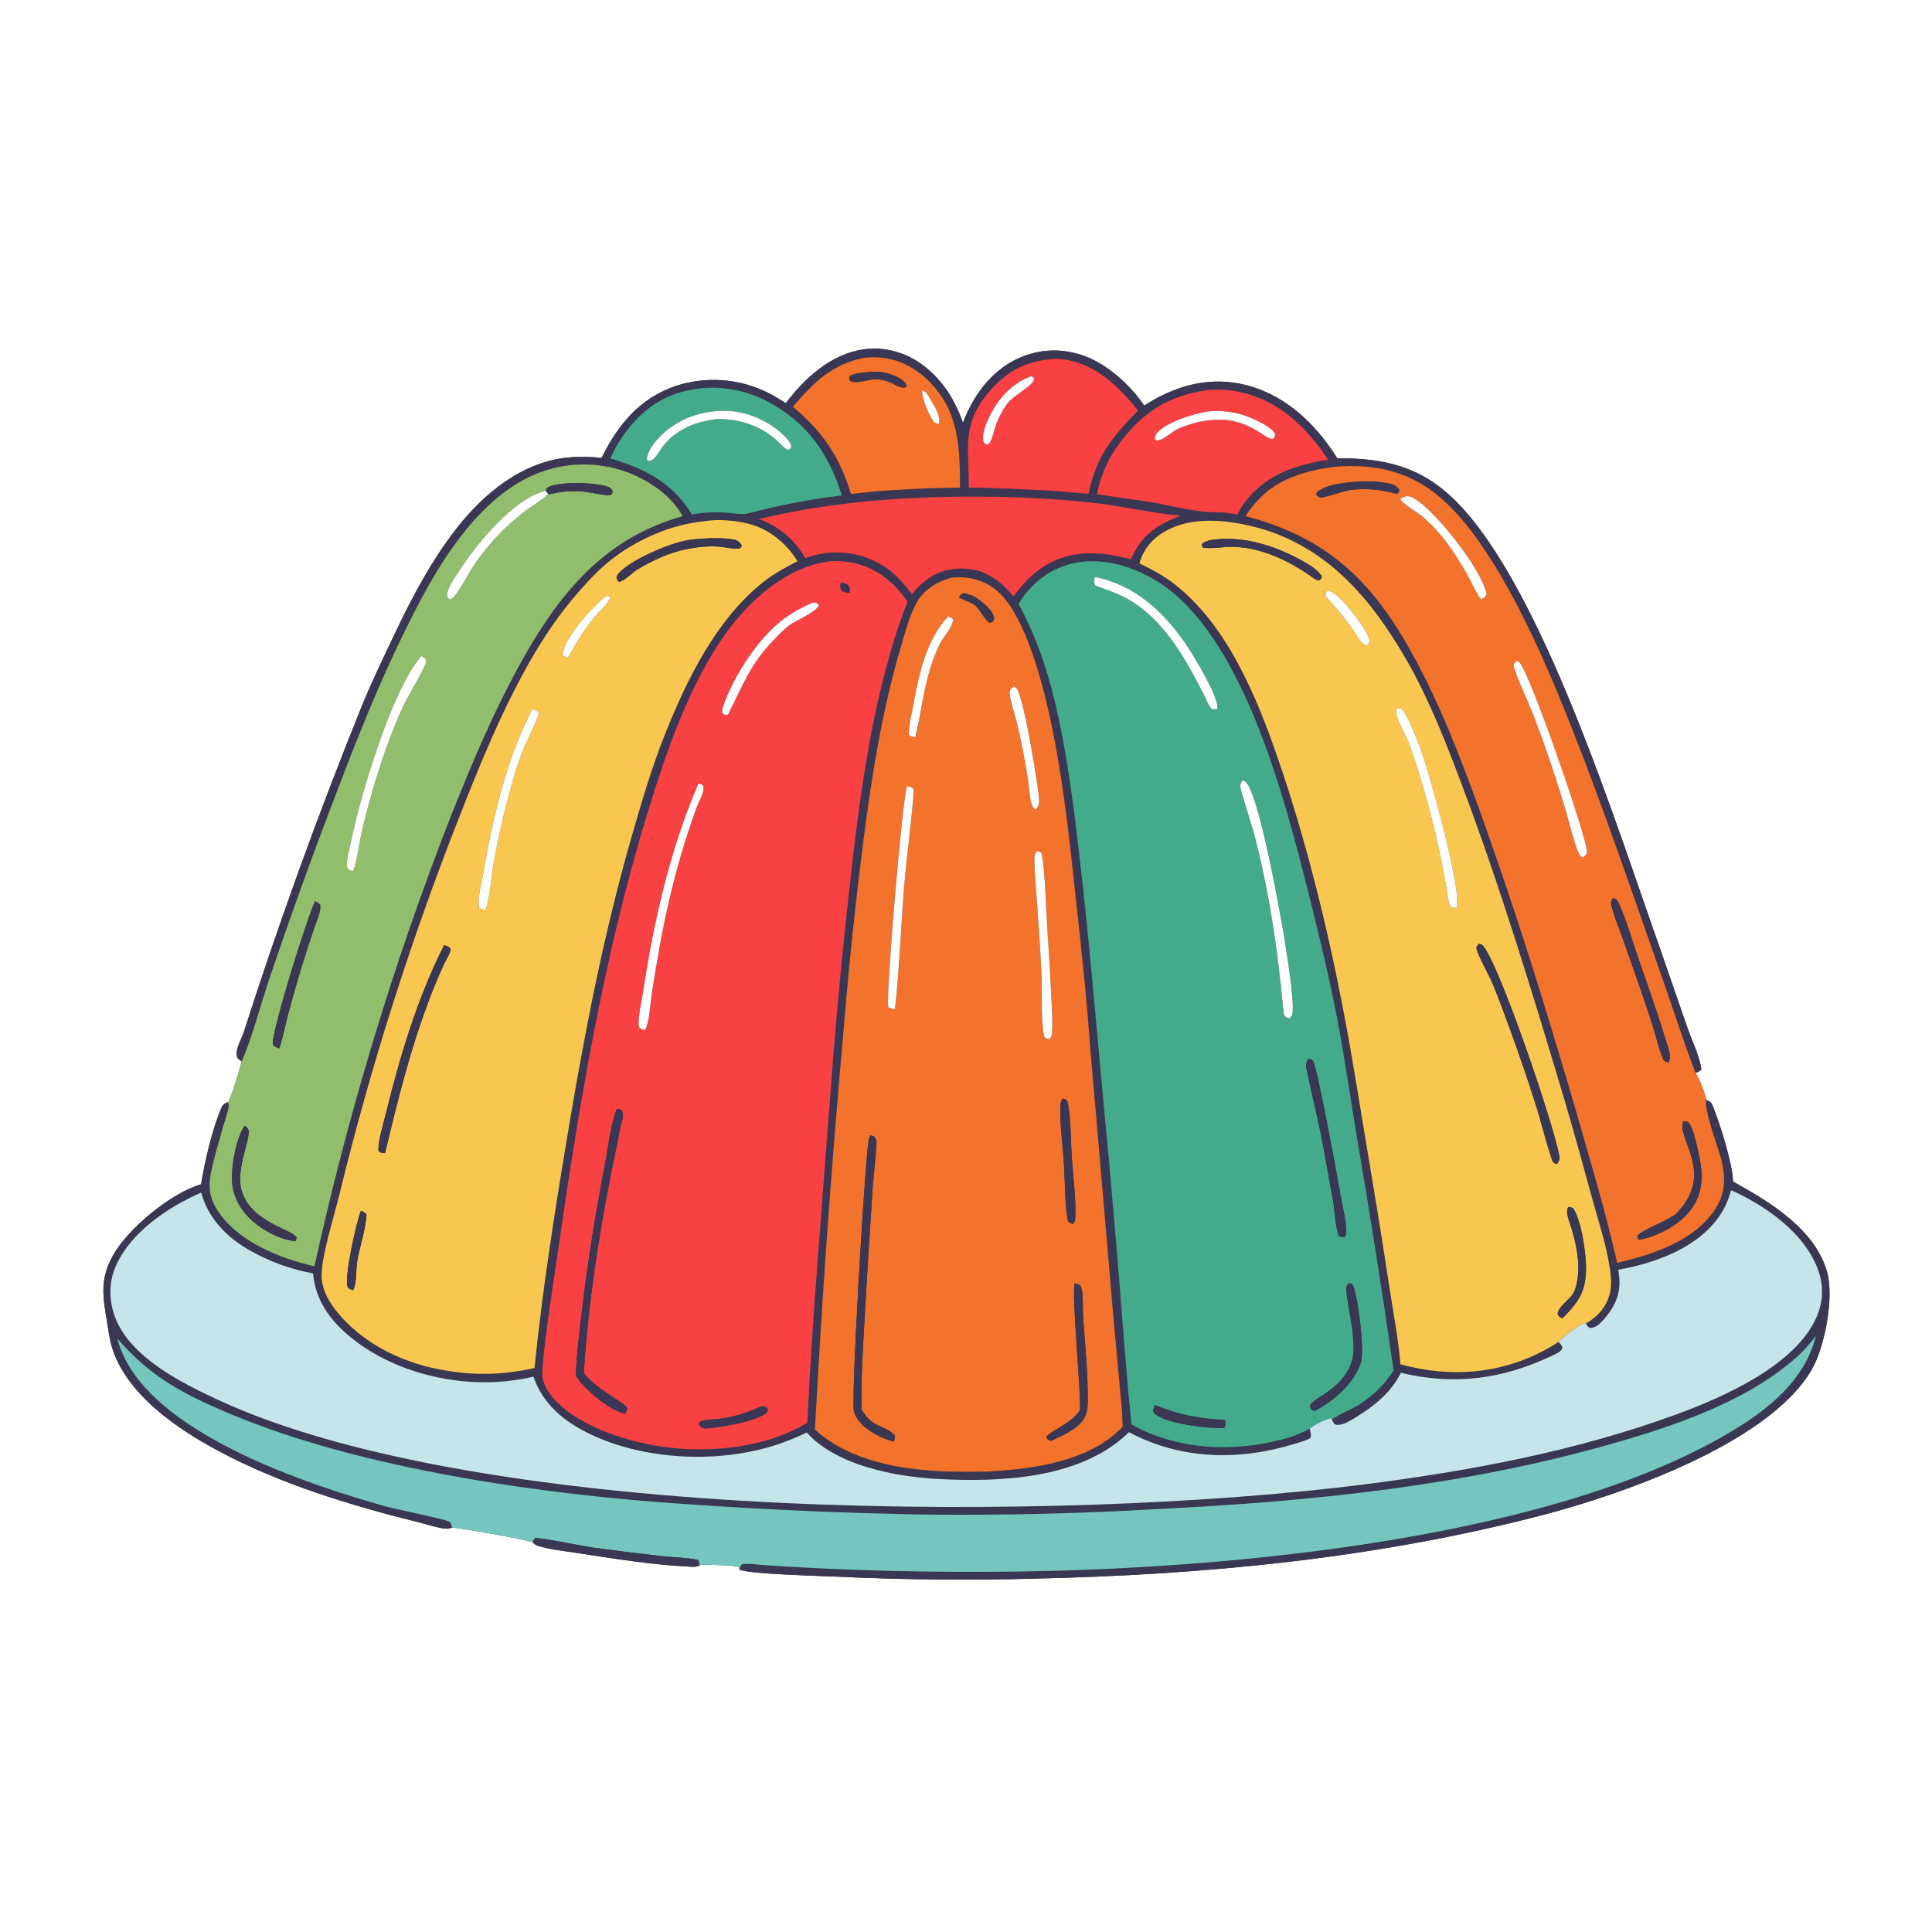 <?xml version="1.0" encoding="utf-8" ?>
<svg xmlns="http://www.w3.org/2000/svg" xmlns:xlink="http://www.w3.org/1999/xlink" width="1024" height="1024">
	<rect width="100%" height="100%" fill="#333333" stroke="none"/>
	<path fill="white" d="M0 0L1024 0L1024 1024L0 1024L0 0ZM318.932 242.626C312.575 242.118 306.213 241.874 299.861 242.614C276.291 245.361 256.687 261.478 242.441 279.506C229.326 296.103 218.954 315.456 209.895 334.515C203.665 347.621 197.215 360.887 191.739 374.32C168.783 431.122 147.921 488.749 129.196 547.083C128.063 550.652 124.763 555.871 125.547 559.693C125.853 561.183 126.963 561.799 128.129 562.605C126.098 569.741 124.054 576.97 121.237 583.843L120.689 584.102C118.153 585.199 117.715 586.172 116.708 588.704C112.19 600.069 108.548 615.568 106.575 627.719C90.757 632.212 67.84 651.043 59.768 665.618C53.209 677.463 54.303 686.391 56.521 699.263C57.365 704.158 57.869 709.127 59.298 713.898C66.807 738.961 94.068 757.461 116.152 769.214C149.255 786.831 186.091 797.958 222.364 806.966C225.696 807.793 235.095 810.888 238.087 810.115C238.602 809.982 239.102 809.796 239.606 809.628C243.845 809.767 280.016 816.201 282.304 817.396C283.153 818.333 283.784 818.879 285.006 819.271C291.652 821.397 299.302 822.075 306.21 823.148C325.374 826.126 346.244 829.459 365.537 830.357C367.229 830.436 369.207 830.603 370.749 829.789L371.301 829.207C375.86 829.575 388.569 829.276 391.76 830.596L391.958 831.985C398.539 834.386 433.082 835.164 443.147 835.643C478.111 837.292 513.124 837.647 548.115 836.707C638.674 834.721 729.401 825.967 817.258 803.106C858.988 792.248 937.561 765.13 960.265 725.89C967.142 714.005 972.187 687.619 968.398 674.203C961.953 651.387 938.004 637.041 918.512 626.233C918.462 617.195 911.432 595.014 907.792 586.208C906.92 584.098 906.317 583.799 904.323 582.924C903.476 578.669 900.892 572.365 898.693 568.665C899.933 568.179 900.854 567.853 901.762 566.82C900.776 559.658 896.849 551.788 894.45 544.938L879.582 501.985C856.752 437.716 817.424 311.217 771.47 265.481C753.092 247.191 733.958 242.811 708.765 242.892C708.399 242.305 708.027 241.721 707.65 241.14C695.838 222.95 679.334 207.918 657.498 203.443C639.224 199.697 621.768 205.006 606.482 214.998C599.403 204.441 587.15 193.291 575.165 188.828C563.336 184.422 550.909 184.733 539.458 190.064C525.321 196.645 515.661 209.845 510.385 224.149C506.205 212.042 499.596 201.449 489.278 193.627C480.387 186.887 469.01 183.602 457.909 185.152C440.5 187.582 426.745 200.253 416.489 213.666C413.405 211.746 410.416 209.859 407.15 208.244C391.909 200.56 374.237 199.255 358.032 204.617C339.175 211.027 327.436 225.159 318.932 242.626Z"/>
	<path fill="#393754" d="M128.129 562.605C126.963 561.799 125.853 561.183 125.547 559.693C124.763 555.871 128.063 550.652 129.196 547.083C147.921 488.749 168.783 431.122 191.739 374.32C197.215 360.887 203.665 347.621 209.895 334.515C218.954 315.456 229.326 296.103 242.441 279.506C256.687 261.478 276.291 245.361 299.861 242.614C306.213 241.874 312.575 242.118 318.932 242.626C327.436 225.159 339.175 211.027 358.032 204.617C374.237 199.255 391.909 200.56 407.15 208.244C410.416 209.859 413.405 211.746 416.489 213.666C426.745 200.253 440.5 187.582 457.909 185.152C469.01 183.602 480.387 186.887 489.278 193.627C499.596 201.449 506.205 212.042 510.385 224.149C515.661 209.845 525.321 196.645 539.458 190.064C550.909 184.733 563.336 184.422 575.165 188.828C587.15 193.291 599.403 204.441 606.482 214.998C621.768 205.006 639.224 199.697 657.498 203.443C679.334 207.918 695.838 222.95 707.65 241.14C708.027 241.721 708.399 242.305 708.765 242.892C733.958 242.811 753.092 247.191 771.47 265.481C817.424 311.217 856.752 437.716 879.582 501.985L894.45 544.938C896.849 551.788 900.776 559.658 901.762 566.82C900.854 567.853 899.933 568.179 898.693 568.665C892.49 552.718 887.335 536.331 881.659 520.193C865.774 475.031 850.441 429.635 832.81 385.112C819.555 351.641 801.415 309.644 779.603 281.2C770.517 269.352 759.985 258.824 746.116 252.783C727.522 244.684 703.711 245.445 685.007 252.816C674.048 257.135 666.552 263.795 660.135 273.549C700.711 284.243 724.316 304.918 745.049 340.399C761.247 368.12 773.049 398.772 784 428.871C796.742 464.395 808.606 500.228 819.58 536.338C826.902 560.087 833.964 583.916 840.765 607.82C846.601 628.162 852.54 648.693 857.094 669.364C875.873 664.991 898.694 657.608 909.533 640.223C914.457 632.326 914.629 624.041 912.493 615.246C910.862 608.532 903.074 588.505 904.323 582.924C906.317 583.799 906.92 584.098 907.792 586.208C911.432 595.014 918.462 617.195 918.512 626.233C938.004 637.041 961.953 651.387 968.398 674.203C972.187 687.619 967.142 714.005 960.265 725.89C937.561 765.13 858.988 792.248 817.258 803.106C729.401 825.967 638.674 834.721 548.115 836.707C513.124 837.647 478.111 837.292 443.147 835.643C433.082 835.164 398.539 834.386 391.958 831.985C392.01 831.762 392.055 831.537 392.115 831.316C392.237 830.864 392.676 829.526 393.106 829.252C394.578 828.312 402.712 829.422 404.778 829.555C442.676 832.065 480.649 833.248 518.629 833.101C634.236 833.213 816.476 818.59 916.45 759.436C936.975 747.291 956.342 732.109 962.514 708.053C959.182 712.282 955.772 716.219 951.723 719.784C925.17 743.16 887.019 755.907 853.595 765.421C775.967 787.52 694.682 795.844 614.312 799.781C573.819 802.147 533.258 803.146 492.698 802.776C449.932 802.08 407.193 800.241 364.525 797.263C288.524 792.349 191.086 778.627 121.331 749.089C109.962 744.274 98.705 739.151 88.302 732.445C78.166 725.91 69.958 718.368 62.043 709.356C63.185 713.176 64.549 716.795 66.352 720.357C87.145 761.416 162.423 786.618 204.031 798.326C209.426 799.844 235.739 805.222 237.81 806.343C239.212 807.102 239.201 808.222 239.606 809.628C239.102 809.796 238.602 809.982 238.087 810.115C235.095 810.888 225.696 807.793 222.364 806.966C186.091 797.958 149.255 786.831 116.152 769.214C94.068 757.461 66.807 738.961 59.298 713.898C57.869 709.127 57.365 704.158 56.521 699.263C54.303 686.391 53.209 677.463 59.768 665.618C67.84 651.043 90.757 632.212 106.575 627.719C108.548 615.568 112.19 600.069 116.708 588.704C117.715 586.172 118.153 585.199 120.689 584.102C121.053 584.947 121.356 585.592 121.197 586.552C120.615 590.062 119.223 593.732 118.235 597.163C116.096 604.589 113.949 612.037 112.224 619.572C110.34 627.799 110.501 634.037 115.163 641.345C125.819 658.045 148.186 666.957 166.665 671.183C184.248 591.167 207.945 512.617 237.548 436.226C249.489 405.95 261.935 376.079 278.021 347.706C297.739 312.927 321.804 284.666 361.832 273.611C355.999 262.967 345.12 255.436 334.117 250.914C317.946 244.45 299.884 244.59 283.816 251.307C266.73 258.473 253.203 272.138 242.285 286.807C231.585 301.184 223.493 316.489 215.539 332.485C201.616 360.485 190.131 389.186 179.015 418.372C166.278 451.488 154.223 484.862 142.858 518.473C137.973 532.859 134.232 548.002 128.384 562.007L128.129 562.605ZM840.523 701.461C846.441 698.141 850.993 693.31 852.959 686.683C854.393 681.851 853.948 676.721 853.189 671.81C851.29 659.528 847.212 647.236 843.904 635.255C838.863 616.998 833.957 598.772 828.518 580.627C811.973 525.433 795.199 470.078 774.884 416.12C766.511 393.88 757.621 371.052 745.822 350.398C727.425 318.194 703.905 289.808 666.484 279.678C651.133 275.523 631.921 273.362 617.487 281.623C610.71 285.501 606.127 291.043 603.903 298.569C610.404 301.744 616.614 305.018 622.353 309.484C650.64 331.494 666.104 369.434 677.454 402.427C692.118 445.054 703.168 489.832 711.73 534.087C717.301 562.879 721.655 591.906 726.555 620.816C730.119 641.937 733.505 663.089 736.711 684.267C738.694 697.06 741.225 710.176 742.236 723.072C769.042 730.534 796.58 728.273 821.066 714.309C822.721 713.35 824.349 712.346 825.949 711.298C827.18 712.441 827.691 712.68 828.089 714.35C827.269 716.677 824.961 717.427 822.9 718.414C796.632 730.992 770.877 734.432 742.468 727.603C737.522 737.593 729.256 744.529 719.942 750.363C717.403 751.954 714.711 753.788 711.836 754.704C710.233 755.216 708.831 755.468 707.245 754.786C706.779 754.045 706.328 753.321 705.915 752.549C706.866 750.966 717.946 746.147 720.783 744.266C727.678 739.693 734.499 733.48 738.634 726.234C732.776 685.317 726.352 644.484 719.365 603.745C715.83 582.581 712.818 561.3 708.816 540.216C704.578 517.885 698.698 493.839 693.131 471.744C681.008 423.626 660.126 342.893 618.709 311.766C605.866 302.114 588.189 295.515 571.981 297.954C559.647 299.81 549.397 306.503 542.153 316.564C541.326 317.707 540.569 318.9 539.887 320.136C550.341 339.489 556.592 359.524 561.159 380.99C566.6 406.563 569.739 432.982 572.707 458.95C577.299 499.132 580.7 539.34 584.417 579.603C588.61 622.924 592.353 666.287 595.646 709.686L598.12 739.303C598.591 744.474 599.352 749.715 599.549 754.894C623.593 768.651 654.023 769.937 680.348 762.724C685.23 761.386 689.726 759.73 694.139 757.245C694.596 758.961 695.222 760.657 694.482 762.314C691.813 763.63 688.932 764.422 686.093 765.293C656.518 774.369 625.907 773.694 598.355 759.077C597.783 759.642 597.199 760.196 596.605 760.737C571.454 783.802 530.102 785.632 497.636 783.921C474.811 782.717 443.51 776.948 427.622 759.28C423.082 761.431 418.436 763.352 413.703 765.037C382.458 775.956 341.669 774.319 311.88 759.669C298.529 753.103 287.672 744.005 282.748 729.671C277.761 730.839 272.595 731.638 267.498 732.127C239.386 734.826 207.463 726.626 185.519 708.491C174.741 699.583 167.224 689.104 165.911 674.933C153.989 672.736 142.525 668.536 132.007 662.51C120.012 655.671 110.293 645.591 106.633 632.09C89.382 639.609 69.939 652.592 61.747 670.211C57.574 679.185 57.542 688.815 60.961 698.055C68.786 719.202 96.119 732.947 115.406 741.893C257.498 807.798 566.044 806.687 722.567 786.832C779.067 779.665 835.664 769.129 889.237 749.394C913.898 740.31 951.21 723.727 962.556 698.662C966.42 690.126 966.773 681.294 963.439 672.524C956.066 653.124 935.698 638.983 917.505 630.831C916.163 635.721 914.317 640.129 911.448 644.333C899.619 661.667 877.441 669.314 857.749 673.022C857.969 674.649 858.191 676.284 858.302 677.923C858.879 686.442 855.474 693.197 849.956 699.416C848.086 701.523 845.923 703.686 842.979 703.879C841.454 703.24 841.378 702.824 840.523 701.461ZM458.285 189.611C441.242 192.751 431.068 202.831 420.243 215.565C436.11 229.005 444.936 241.834 451.015 261.831C457.704 261.118 464.406 260.286 471.123 259.91C483.677 259.091 496.25 258.6 508.829 258.438C508.792 237.25 508.358 217.872 492.225 201.886C484.221 193.955 474.079 189.216 462.727 189.372C461.243 189.393 459.758 189.422 458.285 189.611ZM558.946 190.212C544.705 191.119 534.566 195.961 525.088 206.694C509.35 224.516 513.555 236.886 513.482 258.465C528.545 258.523 543.581 259.424 558.622 260.159C564.732 260.686 570.917 261.43 577.04 261.657C580.811 242.234 589.617 231.543 603.102 217.647C593.209 204.811 580.324 192.63 563.576 190.443C562.037 190.242 560.497 190.21 558.946 190.212ZM372.874 205.715C357.117 206.944 344.823 213.28 334.531 225.337C330.017 230.638 326.305 236.572 323.51 242.949C342.18 248.684 356.265 255.657 366.75 272.755C372.127 271.624 377.516 271.363 383.005 271.549C386.309 271.661 393.17 273.019 396.118 272.237C412.551 267.87 429.266 264.646 446.145 262.589C439.419 240.466 427.622 223.751 406.859 212.792C396.692 207.426 384.368 204.655 372.874 205.715ZM640.449 206.689C620.044 209.495 606.173 217.886 593.687 234.466C587.257 243.004 583.559 251.52 581.38 261.922C591.358 263.589 601.41 264.677 611.388 266.392C624.107 268.578 633.601 271.813 646.698 271.52C649.818 271.694 652.741 272.126 655.803 272.747C662.264 260.094 673.569 251.877 686.965 247.572C692.427 245.816 698.329 244.423 704.029 243.73C692.008 225.876 677.623 211.764 655.724 207.522C650.62 206.533 645.624 206.27 640.449 206.689ZM509.729 263.25C473.267 263.585 437.842 266.6 402.304 275.068C412.848 279.142 421.259 285.877 426.793 295.871C438.71 291.35 451.954 291.883 463.47 297.346C472.091 301.34 477.722 307.52 483.403 314.942C489.182 307.743 496.045 302.689 505.486 301.583C510.253 301.063 515.076 301.495 519.676 302.852C527.426 305.967 531.943 309.782 537.173 316.139C545.739 304.447 555.652 296.098 570.401 293.858C580.452 292.332 589.675 293.866 599.378 296.498C605.203 283.413 612.623 278.725 625.457 273.271C611.267 272.061 597.035 268.676 582.84 266.929C558.787 263.969 533.957 263.057 509.729 263.25ZM373.862 276.207C355.733 277.75 336.287 286.407 322.322 297.981C315.439 303.686 309.337 310.494 303.591 317.328C276.479 349.573 257.626 396.816 242.284 435.957C217.129 500.118 196.308 565.894 179.959 632.843C177.26 644.132 169.766 667.407 170.496 677.605C171.287 688.657 181.323 699.424 189.386 706.089C199.609 714.54 212.135 720.467 224.88 724.001C244.98 729.095 263.083 729.609 283.305 725.092C287.655 681.978 294.566 638.66 301.752 595.942C310.482 544.042 320.495 492.956 335.104 442.329C340.346 424.164 345.755 405.836 352.817 388.286C364.324 359.688 379.385 328.991 403.738 309.157C409.594 304.387 416.006 300.903 422.681 297.453C416.537 287.549 407.396 280.109 395.924 277.39C389.395 275.842 380.487 275.034 373.862 276.207ZM438.573 297.652C416.975 300.934 398.358 317.181 385.789 334.234C365.667 361.531 353.18 398.321 343.332 430.447C319.658 507.668 306.612 587.1 295.182 666.904C293.849 676.206 286.439 723.438 287.549 729.983C288.961 738.31 296.711 745.375 303.379 749.858C312.613 756.067 323.449 760.399 334.165 763.25C362.816 771.304 399.829 770.079 426.128 755.16C426.735 754.815 427.3 754.45 427.88 754.062C429.332 724.979 431.198 695.918 433.478 666.888L440.204 578.899C442.863 542.904 446.199 506.963 450.21 471.094C455.599 421.647 462.859 365.376 480.991 318.986C474.208 308.632 464.444 300.87 452.157 298.332C447.813 297.435 442.977 297.102 438.573 297.652ZM504.424 306.139C497.018 308.089 489.81 312.31 485.959 319.204C481.985 326.318 479.745 335.182 477.435 342.986C467.489 376.602 462.141 410.554 457.654 445.226C453.224 479.959 449.602 514.791 446.789 549.692C440.585 618.958 435.626 688.329 431.914 757.773C456.092 779.321 493.4 780.765 524.093 779.938C548.31 778.442 577.328 774.705 595.01 756.246C594.965 748.317 593.988 740.328 593.254 732.434L590.136 698.07L580.751 588.728C578.682 567.054 577.202 545.317 575.209 523.632C573.452 505.79 571.563 487.961 569.542 470.147C566.371 440.179 562.906 409.742 556.512 380.262C552.457 361.57 543.708 328.279 530.391 314.923C524.398 308.913 516.593 305.893 508.148 305.977C506.905 305.978 505.662 306.032 504.424 306.139Z"/>
	<path fill="#F3722C" d="M420.243 215.565C431.068 202.831 441.242 192.751 458.285 189.611C459.758 189.422 461.243 189.393 462.727 189.372C474.079 189.216 484.221 193.955 492.225 201.886C508.358 217.872 508.792 237.25 508.829 258.438C496.25 258.6 483.677 259.091 471.123 259.91C464.406 260.286 457.704 261.118 451.015 261.831C444.936 241.834 436.11 229.005 420.243 215.565ZM460.564 197.204C457.171 197.575 453.453 197.643 450.413 199.326C450.048 200.559 450.027 200.61 450.469 201.812C453.286 203.792 460.6 200.897 464.2 200.986C467.074 201.057 469.541 201.804 472.207 202.77C474.272 203.817 477.493 206.022 479.854 205.283C480.037 205.225 480.206 205.132 480.382 205.057C480.528 203.844 480.476 203.848 479.732 202.931C476.864 199.396 470.175 197.49 465.759 197.104C464.074 196.958 462.235 196.995 460.564 197.204ZM488.801 206.819C488.325 210.749 492.44 220.329 494.893 223.463C495.674 224.46 496.506 224.475 497.716 224.582C498.708 220.835 495.463 215.53 493.605 212.36C492.338 210.197 491.232 207.816 488.801 206.819Z"/>
	<path fill="#F94144" d="M513.482 258.465C513.555 236.886 509.35 224.516 525.088 206.694C534.566 195.961 544.705 191.119 558.946 190.212C560.497 190.21 562.037 190.242 563.576 190.443C580.324 192.63 593.209 204.811 603.102 217.647C589.617 231.543 580.811 242.234 577.04 261.657C570.917 261.43 564.732 260.686 558.622 260.159C543.581 259.424 528.545 258.523 513.482 258.465ZM546.594 199.438C536.978 202.757 529.11 211.169 524.728 220.194C523.046 223.659 519.821 230.658 521.439 234.427C521.72 235.082 522.645 235.411 523.231 235.767C523.92 235.209 524.64 234.676 525.05 233.866C526.083 231.825 526.578 229.199 527.274 227.009C528.716 222.473 530.887 218.019 533.687 214.163C537.269 209.229 547.636 204.706 548.091 200.715C547.507 199.93 547.56 199.789 546.594 199.438Z"/>
	<path fill="#393754" d="M472.207 202.77C469.541 201.804 467.074 201.057 464.2 200.986C460.6 200.897 453.286 203.792 450.469 201.812C450.027 200.61 450.048 200.559 450.413 199.326C453.453 197.643 457.171 197.575 460.564 197.204C462.235 196.995 464.074 196.958 465.759 197.104C470.175 197.49 476.864 199.396 479.732 202.931C480.476 203.848 480.528 203.844 480.382 205.057C480.206 205.132 480.037 205.225 479.854 205.283C477.493 206.022 474.272 203.817 472.207 202.77Z"/>
	<path fill="white" d="M523.231 235.767C522.645 235.411 521.72 235.082 521.439 234.427C519.821 230.658 523.046 223.659 524.728 220.194C529.11 211.169 536.978 202.757 546.594 199.438C547.56 199.789 547.507 199.93 548.091 200.715C547.636 204.706 537.269 209.229 533.687 214.163C530.887 218.019 528.716 222.473 527.274 227.009C526.578 229.199 526.083 231.825 525.05 233.866C524.64 234.676 523.92 235.209 523.231 235.767Z"/>
	<path fill="#43AA8B" d="M323.51 242.949C326.305 236.572 330.017 230.638 334.531 225.337C344.823 213.28 357.117 206.944 372.874 205.715C384.368 204.655 396.692 207.426 406.859 212.792C427.622 223.751 439.419 240.466 446.145 262.589C429.266 264.646 412.551 267.87 396.118 272.237C393.17 273.019 386.309 271.661 383.005 271.549C377.516 271.363 372.127 271.624 366.75 272.755C356.265 255.657 342.18 248.684 323.51 242.949ZM376.893 218.182C365.007 219.832 353.756 225.546 346.473 235.274C344.663 237.692 343.274 240.097 342.869 243.119L343.281 244.22C344.496 244.354 345.104 244.225 346.096 243.447C348.368 241.668 349.98 238.211 351.833 235.95C359.054 227.141 369.406 223.196 380.426 222.081C393.099 222.108 404.444 226.076 413.482 235.126C414.74 236.386 415.766 237.563 417.359 238.404C418.582 238.301 418.522 238.28 419.369 237.38C419.518 235.327 418.306 233.928 417.009 232.462C409.682 224.187 397.517 218.428 386.482 217.823C383.402 217.654 379.942 217.755 376.893 218.182Z"/>
	<path fill="#F94144" d="M581.38 261.922C583.559 251.52 587.257 243.004 593.687 234.466C606.173 217.886 620.044 209.495 640.449 206.689C645.624 206.27 650.62 206.533 655.724 207.522C677.623 211.764 692.008 225.876 704.029 243.73C698.329 244.423 692.427 245.816 686.965 247.572C673.569 251.877 662.264 260.094 655.803 272.747C652.741 272.126 649.818 271.694 646.698 271.52C633.601 271.813 624.107 268.578 611.388 266.392C601.41 264.677 591.358 263.589 581.38 261.922ZM639.856 218.152C632.655 219.333 617.793 223.776 613.159 229.655C612.448 230.557 612.061 231.529 612.131 232.683L612.745 233.463C616.226 233.727 620.77 229.143 623.906 227.535C626.322 226.295 629.134 225.407 631.721 224.594C637.49 222.78 642.918 222.409 648.934 222.456C657.04 223.333 662.045 225.611 668.912 229.927C670.538 230.949 672.993 233.082 674.891 232.446C675.807 231.27 675.916 231.315 675.821 229.849C672.719 225.028 660.92 220.165 655.118 218.956C650.24 217.939 644.799 217.509 639.856 218.152Z"/>
	<path fill="white" d="M497.716 224.582C496.506 224.475 495.674 224.46 494.893 223.463C492.44 220.329 488.325 210.749 488.801 206.819C491.232 207.816 492.338 210.197 493.605 212.36C495.463 215.53 498.708 220.835 497.716 224.582Z"/>
	<path fill="white" d="M380.426 222.081C369.406 223.196 359.054 227.141 351.833 235.95C349.98 238.211 348.368 241.668 346.096 243.447C345.104 244.225 344.496 244.354 343.281 244.22L342.869 243.119C343.274 240.097 344.663 237.692 346.473 235.274C353.756 225.546 365.007 219.832 376.893 218.182C379.942 217.755 383.402 217.654 386.482 217.823C397.517 218.428 409.682 224.187 417.009 232.462C418.306 233.928 419.518 235.327 419.369 237.38C418.522 238.28 418.582 238.301 417.359 238.404C415.766 237.563 414.74 236.386 413.482 235.126C404.444 226.076 393.099 222.108 380.426 222.081Z"/>
	<path fill="white" d="M648.934 222.456C642.918 222.409 637.49 222.78 631.721 224.594C629.134 225.407 626.322 226.295 623.906 227.535C620.77 229.143 616.226 233.727 612.745 233.463L612.131 232.683C612.061 231.529 612.448 230.557 613.159 229.655C617.793 223.776 632.655 219.333 639.856 218.152C644.799 217.509 650.24 217.939 655.118 218.956C660.92 220.165 672.719 225.028 675.821 229.849C675.916 231.315 675.807 231.27 674.891 232.446C672.993 233.082 670.538 230.949 668.912 229.927C662.045 225.611 657.04 223.333 648.934 222.456Z"/>
	<path fill="#90BE6D" d="M128.129 562.605L128.384 562.007C134.232 548.002 137.973 532.859 142.858 518.473C154.223 484.862 166.278 451.488 179.015 418.372C190.131 389.186 201.616 360.485 215.539 332.485C223.493 316.489 231.585 301.184 242.285 286.807C253.203 272.138 266.73 258.473 283.816 251.307C299.884 244.59 317.946 244.45 334.117 250.914C345.12 255.436 355.999 262.967 361.832 273.611C321.804 284.666 297.739 312.927 278.021 347.706C261.935 376.079 249.489 405.95 237.548 436.226C207.945 512.617 184.248 591.167 166.665 671.183C148.186 666.957 125.819 658.045 115.163 641.345C110.501 634.037 110.34 627.799 112.224 619.572C113.949 612.037 116.096 604.589 118.235 597.163C119.223 593.732 120.615 590.062 121.197 586.552C121.356 585.592 121.053 584.947 120.689 584.102L121.237 583.843C124.054 576.97 126.098 569.741 128.129 562.605ZM289.247 260.157C272.329 263.906 252.063 288.897 243.091 302.968C241.273 305.817 236.568 312.193 237.051 315.703C237.231 317.006 237.58 317.098 238.594 317.776C241.704 316.892 247.84 304.701 250.11 301.246C257.674 289.632 267.169 279.399 278.186 270.989C282.032 268.001 287.168 265.242 290.55 261.877C292.275 261.942 294.66 261.192 296.433 260.93C300.122 260.386 303.639 260.216 307.367 260.347C310.773 260.467 321.54 262.914 323.494 262.461C324.524 261.588 324.554 261.658 324.733 260.332C324.037 259.142 323.59 258.55 322.268 258.024C316.391 255.688 296.322 255.123 290.64 258.14C289.557 258.715 289.587 259.051 289.247 260.157ZM223.332 347.734C207.787 365.156 190.828 422.356 186.127 445.711C185.326 449.694 183.637 454.836 183.89 458.852C183.94 459.641 183.915 460.207 184.562 460.69C185.384 461.306 186.217 461.487 187.188 461.775C189.837 454.087 190.517 445.47 192.497 437.527C197.741 416.49 204.663 393.737 213.802 374.049C215.829 369.684 225.748 353.228 225.937 350.404C225.965 350.001 225.711 349.628 225.598 349.239C224.835 348.678 224.173 348.172 223.332 347.734ZM166.992 477.668C162.537 487.21 145.066 542.918 144.53 553.195C145.004 554.339 145.445 554.647 146.59 555.145C147.16 555.394 147.498 555.494 148.063 555.681C150.144 549.209 151.398 542.28 153.216 535.695C157.117 521.078 161.515 506.599 166.405 492.282C167.529 488.89 170.455 482.706 169.626 479.407C168.754 478.667 168.049 478.116 166.992 477.668ZM129.571 596.743C124.766 604.026 121.721 621.273 123.433 629.829C125.263 638.974 131.422 646.128 139.082 651.124C144.133 654.419 150.555 657.337 156.609 657.872L157.248 656.002C154.896 651.304 132.618 648.009 127.924 630.541C124.985 619.602 132.956 603.261 131.687 598.832C131.393 597.805 130.415 597.245 129.571 596.743Z"/>
	<path fill="#F3722C" d="M660.135 273.549C666.552 263.795 674.048 257.135 685.007 252.816C703.711 245.445 727.522 244.684 746.116 252.783C759.985 258.824 770.517 269.352 779.603 281.2C801.415 309.644 819.555 351.641 832.81 385.112C850.441 429.635 865.774 475.031 881.659 520.193C887.335 536.331 892.49 552.718 898.693 568.665C900.892 572.365 903.476 578.669 904.323 582.924C903.074 588.505 910.862 608.532 912.493 615.246C914.629 624.041 914.457 632.326 909.533 640.223C898.694 657.608 875.873 664.991 857.094 669.364C852.54 648.693 846.601 628.162 840.765 607.82C833.964 583.916 826.902 560.087 819.58 536.338C808.606 500.228 796.742 464.395 784 428.871C773.049 398.772 761.247 368.12 745.049 340.399C724.316 304.918 700.711 284.243 660.135 273.549ZM721.413 255.213C714.461 255.648 703.698 256.258 698.071 260.81L697.649 261.841C698.276 263.145 698.383 263.087 699.714 263.705C702.861 263.69 711.615 260.29 716.037 259.629C724.561 258.776 731.985 259.439 740.23 261.763C741.379 261.199 741.287 261 741.779 259.792C740.763 258.128 738.91 256.922 737.003 256.482C732.184 255.368 726.329 254.974 721.413 255.213ZM745.656 262.982C744.242 263.392 743.151 263.438 742.152 264.563C743.685 267.25 751.399 271.612 754.156 273.959C757.203 276.56 760.044 279.393 762.655 282.433C768.653 289.404 773.738 297.426 778.142 305.495C780.342 309.527 782.31 313.947 784.908 317.727C786.287 316.842 787.363 316.531 787.935 314.965C785.364 301.803 761.833 272.35 751.175 265.242C749.562 264.166 747.66 262.927 745.656 262.982ZM803.976 350.244C803.416 350.834 802.31 351.651 802.264 352.482C802.114 355.186 810.705 373.694 812.335 377.989C819.032 395.417 825.021 413.109 830.287 431.022C831.587 435.381 835.338 450.78 837.366 453.288C837.802 453.827 838.417 454.189 838.999 454.543C840.095 453.552 841.104 453.094 841.108 451.471C841.127 443.669 810.298 355.055 805.237 350.962C804.786 350.597 804.472 350.478 803.976 350.244ZM854.769 476.176C853.839 477.718 853.701 478.156 854.098 479.924C855.211 484.878 857.349 489.861 859.058 494.649C862.231 503.473 865.349 512.316 868.412 521.178C871.209 529.303 874.014 537.458 876.564 545.664C877.995 550.272 879.074 555.122 880.779 559.628C881.249 560.871 881.455 562.045 882.766 562.648C883.152 562.825 883.948 562.979 884.381 563.073C886.081 559.917 884.276 555.785 883.284 552.494C878.464 536.506 872.8 520.777 867.351 504.997C864.356 496.321 861.773 486.642 857.768 478.414C857.345 477.544 857 476.702 856.022 476.348C855.709 476.235 855.11 476.204 854.769 476.176ZM892.249 594.224C888.231 603.391 909.377 621.723 888.738 642.973C885.174 646.643 868.163 652.71 867.588 655.43L867.952 655.201L868.299 656.895L869.911 656.911C880.36 654.56 891.754 648.335 897.619 639.088C903.508 629.802 902.238 619.256 899.839 609.118C898.862 604.988 897.589 597.828 894.642 594.652C893.777 594.408 893.161 594.283 892.249 594.224Z"/>
	<path fill="#393754" d="M716.037 259.629C711.615 260.29 702.861 263.69 699.714 263.705C698.383 263.087 698.276 263.145 697.649 261.841L698.071 260.81C703.698 256.258 714.461 255.648 721.413 255.213C726.329 254.974 732.184 255.368 737.003 256.482C738.91 256.922 740.763 258.128 741.779 259.792C741.287 261 741.379 261.199 740.23 261.763C731.985 259.439 724.561 258.776 716.037 259.629Z"/>
	<path fill="#393754" d="M289.247 260.157C289.587 259.051 289.557 258.715 290.64 258.14C296.322 255.123 316.391 255.688 322.268 258.024C323.59 258.55 324.037 259.142 324.733 260.332C324.554 261.658 324.524 261.588 323.494 262.461C321.54 262.914 310.773 260.467 307.367 260.347C303.639 260.216 300.122 260.386 296.433 260.93C294.66 261.192 292.275 261.942 290.55 261.877L289.247 260.157Z"/>
	<path fill="white" d="M290.55 261.877C287.168 265.242 282.032 268.001 278.186 270.989C267.169 279.399 257.674 289.632 250.11 301.246C247.84 304.701 241.704 316.892 238.594 317.776C237.58 317.098 237.231 317.006 237.051 315.703C236.568 312.193 241.273 305.817 243.091 302.968C252.063 288.897 272.329 263.906 289.247 260.157L290.55 261.877Z"/>
	<path fill="#F94144" d="M402.304 275.068C437.842 266.6 473.267 263.585 509.729 263.25C533.957 263.057 558.787 263.969 582.84 266.929C597.035 268.676 611.267 272.061 625.457 273.271C612.623 278.725 605.203 283.413 599.378 296.498C589.675 293.866 580.452 292.332 570.401 293.858C555.652 296.098 545.739 304.447 537.173 316.139C531.943 309.782 527.426 305.967 519.676 302.852C515.076 301.495 510.253 301.063 505.486 301.583C496.045 302.689 489.182 307.743 483.403 314.942C477.722 307.52 472.091 301.34 463.47 297.346C451.954 291.883 438.71 291.35 426.793 295.871C421.259 285.877 412.848 279.142 402.304 275.068Z"/>
	<path fill="white" d="M784.908 317.727C782.31 313.947 780.342 309.527 778.142 305.495C773.738 297.426 768.653 289.404 762.655 282.433C760.044 279.393 757.203 276.56 754.156 273.959C751.399 271.612 743.685 267.25 742.152 264.563C743.151 263.438 744.242 263.392 745.656 262.982C747.66 262.927 749.562 264.166 751.175 265.242C761.833 272.35 785.364 301.803 787.935 314.965C787.363 316.531 786.287 316.842 784.908 317.727Z"/>
	<path fill="#F9C74F" d="M224.88 724.001C212.135 720.467 199.609 714.54 189.386 706.089C181.323 699.424 171.287 688.657 170.496 677.605C169.766 667.407 177.26 644.132 179.959 632.843C196.308 565.894 217.129 500.118 242.284 435.957C257.626 396.816 276.479 349.573 303.591 317.328C309.337 310.494 315.439 303.686 322.322 297.981C336.287 286.407 355.733 277.75 373.862 276.207C380.487 275.034 389.395 275.842 395.924 277.39C407.396 280.109 416.537 287.549 422.681 297.453C416.006 300.903 409.594 304.387 403.738 309.157C379.385 328.991 364.324 359.688 352.817 388.286C345.755 405.836 340.346 424.164 335.104 442.329C320.495 492.956 310.482 544.042 301.752 595.942C294.566 638.66 287.655 681.978 283.305 725.092C263.083 729.609 244.98 729.095 224.88 724.001ZM377.365 285.228C372.595 285.488 367.698 285.631 363.01 286.597C353.671 288.521 334.585 296.695 328.062 303.666C327.46 304.309 327.126 304.99 326.775 305.787C326.914 307.222 327.077 307.283 328.053 308.373C330.576 308.084 335.133 303.593 337.462 302.05C346.072 296.896 354.908 292.716 364.837 290.859C370.305 289.836 376.425 289.22 381.974 289.807C384.796 290.106 387.847 290.877 390.666 290.828C391.631 290.812 391.992 290.619 392.824 290.118C393.019 289.333 393.245 289.225 392.769 288.472C391.997 287.253 390.527 286.223 389.094 285.97C385.344 285.306 381.18 285.259 377.365 285.228ZM321.272 315.809C314.212 321.307 299.587 337.425 298.201 346.402L298.609 347.762C299.385 348.11 300.136 348.433 300.938 348.72C304.887 341.709 308.94 334.816 313.924 328.473C316.952 324.619 321.128 321.374 323.452 317.03L323.174 316.187C322.559 316.057 321.896 315.873 321.272 315.809ZM282.188 375.787C268.149 402.984 261.374 432.94 256.131 462.91C255.196 468.254 253.041 475.66 253.916 480.945C254.899 481.979 256.086 481.957 257.423 482.125C260.022 474.049 260.272 464.742 261.801 456.37C264.53 441.687 267.963 427.144 272.086 412.791C273.702 407.038 275.669 401.486 277.904 395.945C279.392 392.256 285.302 380.772 285.584 377.857C284.741 376.576 283.555 376.294 282.188 375.787ZM235.401 500.936C221.192 528.97 211.851 560.315 204.392 590.743C202.938 596.677 200.642 603.528 200.536 609.641C201.235 610.704 201.393 610.796 202.72 611.046C203.118 611.121 203.639 611.136 204.053 611.157C210.508 584.451 216.95 558.078 226.575 532.268C229.255 524.94 232.234 517.725 235.507 510.642C236.429 508.63 238.956 504.978 238.777 502.876C237.717 501.561 236.968 501.491 235.401 500.936ZM191.311 641.755C188.853 647.572 182.485 676.71 184.171 681.919C184.564 683.132 185.612 683.305 186.701 683.678C186.854 683.73 187.011 683.771 187.166 683.818C189.222 679.984 188.549 673.074 189.305 668.607C190.687 660.441 193.826 651.817 194.263 643.613C193.319 642.578 192.574 642.276 191.311 641.755Z"/>
	<path fill="#F9C74F" d="M840.523 701.461C839.916 701.285 839.738 701.056 839.162 701.381C835.032 703.707 829.166 707.849 825.949 711.298C824.349 712.346 822.721 713.35 821.066 714.309C796.58 728.273 769.042 730.534 742.236 723.072C741.225 710.176 738.694 697.06 736.711 684.267C733.505 663.089 730.119 641.937 726.555 620.816C721.655 591.906 717.301 562.879 711.73 534.087C703.168 489.832 692.118 445.054 677.454 402.427C666.104 369.434 650.64 331.494 622.353 309.484C616.614 305.018 610.404 301.744 603.903 298.569C606.127 291.043 610.71 285.501 617.487 281.623C631.921 273.362 651.133 275.523 666.484 279.678C703.905 289.808 727.425 318.194 745.822 350.398C757.621 371.052 766.511 393.88 774.884 416.12C795.199 470.078 811.973 525.433 828.518 580.627C833.957 598.772 838.863 616.998 843.904 635.255C847.212 647.236 851.29 659.528 853.189 671.81C853.948 676.721 854.393 681.851 852.959 686.683C850.993 693.31 846.441 698.141 840.523 701.461ZM646.762 285.693C643.453 286.007 639.99 286.12 637.215 288.146L636.923 289.035L637.708 290.29C642.54 290.958 647.991 289.801 652.927 289.827C667.588 289.903 682.078 296.68 693.975 304.802C695.711 306.019 697.071 307.455 699.217 307.567C700.224 306.804 700.29 306.833 700.581 305.617C697.848 299.755 681.046 292.42 674.973 290.231C666.167 287.058 656.154 285.035 646.762 285.693ZM703.25 313.191C702.646 314.537 702.383 314.767 702.681 316.186C707.468 321.356 711.903 326.432 715.996 332.181C717.751 334.646 720.649 340.086 723.157 341.653C723.485 341.859 724.487 341.966 724.903 342C725.647 340.586 726.089 340.031 725.586 338.454C723.614 332.267 711.4 316.504 705.66 313.687C704.801 313.265 704.194 313.26 703.25 313.191ZM740.601 375.233C739.615 377.372 739.914 378.414 740.694 380.576C742.569 385.771 745.614 390.488 747.483 395.739C756.273 421.219 762.88 447.4 767.231 473.999C767.472 475.409 767.817 480.172 769.241 480.8C770.183 481.215 770.946 481.168 771.956 481.186C775.151 472.717 758.868 415.143 755.039 403.26C752.885 396.581 750.368 390.024 747.499 383.619C746.251 380.865 744.903 377.735 742.675 375.637L740.601 375.233ZM783.778 500.202C783.332 500.857 782.461 501.721 782.562 502.527C782.976 505.819 789.228 516.874 790.867 520.78C793.65 527.415 796.162 534.201 798.648 540.952C804.394 556.44 809.751 572.068 814.713 587.824C816.368 593.136 821.591 613.315 823.251 616.121C823.906 616.501 824.423 616.781 825.147 617.021C826.337 615.236 826.838 614.658 826.438 612.448C823.468 596.022 794.434 509.949 785.625 500.786L783.778 500.202ZM831.257 639.715C830.799 640.738 830.556 641.322 830.604 642.475C830.715 645.118 832.235 648.621 833.002 651.24C835.312 659.132 837.171 667.618 836.376 675.89C836.076 679.006 835.342 682.958 833.761 685.65C831.726 689.115 825.918 692.447 825.57 696.465C826.186 697.632 826.409 697.993 827.678 698.556C827.826 698.622 827.991 698.638 828.148 698.678C837.059 689.714 840.704 684.335 840.619 671.334C840.57 663.842 838.086 646.463 833.717 640.321C832.847 639.949 832.201 639.787 831.257 639.715Z"/>
	<path fill="#393754" d="M337.462 302.05C335.133 303.593 330.576 308.084 328.053 308.373C327.077 307.283 326.914 307.222 326.775 305.787C327.126 304.99 327.46 304.309 328.062 303.666C334.585 296.695 353.671 288.521 363.01 286.597C367.698 285.631 372.595 285.488 377.365 285.228C381.18 285.259 385.344 285.306 389.094 285.97C390.527 286.223 391.997 287.253 392.769 288.472C393.245 289.225 393.019 289.333 392.824 290.118C391.992 290.619 391.631 290.812 390.666 290.828C387.847 290.877 384.796 290.106 381.974 289.807C376.425 289.22 370.305 289.836 364.837 290.859C354.908 292.716 346.072 296.896 337.462 302.05Z"/>
	<path fill="#393754" d="M693.975 304.802C682.078 296.68 667.588 289.903 652.927 289.827C647.991 289.801 642.54 290.958 637.708 290.29L636.923 289.035L637.215 288.146C639.99 286.12 643.453 286.007 646.762 285.693C656.154 285.035 666.167 287.058 674.973 290.231C681.046 292.42 697.848 299.755 700.581 305.617C700.29 306.833 700.224 306.804 699.217 307.567C697.071 307.455 695.711 306.019 693.975 304.802Z"/>
	<path fill="#F94144" d="M334.165 763.25C323.449 760.399 312.613 756.067 303.379 749.858C296.711 745.375 288.961 738.31 287.549 729.983C286.439 723.438 293.849 676.206 295.182 666.904C306.612 587.1 319.658 507.668 343.332 430.447C353.18 398.321 365.667 361.531 385.789 334.234C398.358 317.181 416.975 300.934 438.573 297.652C442.977 297.102 447.813 297.435 452.157 298.332C464.444 300.87 474.208 308.632 480.991 318.986C462.859 365.376 455.599 421.647 450.21 471.094C446.199 506.963 442.863 542.904 440.204 578.899L433.478 666.888C431.198 695.918 429.332 724.979 427.88 754.062C427.3 754.45 426.735 754.815 426.128 755.16C399.829 770.079 362.816 771.304 334.165 763.25ZM445.644 308.745C445.442 310.362 445.17 311.515 446.023 313.006C447.453 314.034 448.779 314.02 450.467 314.144C450.543 312.524 450.587 311.648 449.664 310.217C448.316 309.313 447.228 309.047 445.644 308.745ZM430.465 319.498C424.499 322.24 418.849 325.235 413.717 329.369C401.125 339.512 389.297 357.912 383.716 373.15C383.139 374.725 382.616 376.149 382.824 377.848C383.714 378.761 383.993 378.893 385.35 378.912C385.508 378.914 385.661 378.862 385.817 378.836C394.011 362.692 397.299 352.362 410.644 338.595C413.006 336.159 415.418 333.601 418.134 331.56C421.461 329.059 432.874 324.242 433.956 320.854C433.46 319.881 433.134 319.656 432.004 319.459C431.573 319.384 430.91 319.461 430.465 319.498ZM370.177 415.266C354.911 450.996 346.555 488.162 340.723 526.485C340.12 530.447 337.668 541.158 338.813 544.74C339.881 545.37 340.741 545.705 341.946 545.994C344.517 540.172 344.638 531.688 345.613 525.37C346.975 516.912 348.411 508.467 349.921 500.034C352.762 484.45 356.378 469.017 360.757 453.794C363.289 445.106 366.106 436.505 369.205 428.004C370.151 425.404 371.576 422.959 372.437 420.358C372.873 419.038 372.987 417.991 372.808 416.622C371.882 415.648 371.495 415.628 370.177 415.266ZM326.861 587.766C323.557 596.608 322.48 607.363 320.7 616.651C315.763 642.413 311.588 668.065 308.511 694.121C307.141 705.725 305.639 717.37 305.178 729.053C309.438 736.157 322.537 747.114 330.548 749.098C330.87 749.177 331.196 749.238 331.52 749.308C331.941 748.076 332.56 746.889 332.123 745.593C324.442 739.515 315.697 735.658 309.425 727.724C311.565 692.893 317.237 655.017 324.119 620.823C325.616 613.386 327.216 605.993 328.58 598.532C328.983 596.33 329.854 594.194 330.113 591.971C330.262 590.698 330.122 589.745 329.614 588.556C328.656 587.902 328.003 587.854 326.861 587.766ZM403.511 745.445C396.315 748.637 389.293 750.92 381.475 751.986C378.778 752.353 372.498 752.241 370.624 753.854C370.467 755.329 370.875 755.475 371.738 756.63C372.535 756.895 373.192 757.057 374.032 757.109C380.852 756.783 402.275 753.315 406.586 748.339C407.06 747.791 406.901 747.448 406.898 746.776C406.078 745.794 405.905 745.404 404.527 745.37C404.187 745.362 403.849 745.42 403.511 745.445Z"/>
	<path fill="#43AA8B" d="M705.915 752.549L705.697 751.731C703.214 751.819 695.992 755.473 694.139 757.245C689.726 759.73 685.23 761.386 680.348 762.724C654.023 769.937 623.593 768.651 599.549 754.894C599.352 749.715 598.591 744.474 598.12 739.303L595.646 709.686C592.353 666.287 588.61 622.924 584.417 579.603C580.7 539.34 577.299 499.132 572.707 458.95C569.739 432.982 566.6 406.563 561.159 380.99C556.592 359.524 550.341 339.489 539.887 320.136C540.569 318.9 541.326 317.707 542.153 316.564C549.397 306.503 559.647 299.81 571.981 297.954C588.189 295.515 605.866 302.114 618.709 311.766C660.126 342.893 681.008 423.626 693.131 471.744C698.698 493.839 704.578 517.885 708.816 540.216C712.818 561.3 715.83 582.581 719.365 603.745C726.352 644.484 732.776 685.317 738.634 726.234C734.499 733.48 727.678 739.693 720.783 744.266C717.946 746.147 706.866 750.966 705.915 752.549ZM580.181 305.792C580.043 307.336 579.699 308.871 580.436 310.3C586.207 312.506 592.209 314.397 597.613 317.432C617.043 328.345 628.39 349.287 638.187 368.387C639.015 370.002 640.946 374.93 642.274 375.704C642.916 376.078 644.489 375.846 645.207 375.752C646.337 369.732 632.247 346.815 628.155 340.866C616.494 323.913 600.906 309.73 580.181 305.792ZM658.532 413.641C657.378 415.715 657.059 416.282 657.715 418.628C660.389 428.18 663.666 437.526 666.056 447.167C673.156 475.805 677.304 504.641 680.062 533.959C680.214 535.567 680.193 538.471 681.815 539.26C682.205 539.45 683.087 539.633 683.528 539.735C683.862 539.282 684.661 538.461 684.828 537.969C686.503 533.042 682.202 506.949 681.194 500.337C679.273 487.742 666.941 417.997 659.764 414.065C659.341 413.834 658.982 413.762 658.532 413.641ZM693.62 561.094C692.06 563.507 691.991 564.398 692.579 567.171C695.307 580.048 698.515 592.752 700.964 605.705C702.932 616.206 704.831 626.721 706.664 637.247C707.493 642.174 707.824 651.039 709.765 655.24C710.643 655.433 711.524 655.655 712.411 655.806C712.716 655.372 713.149 655.003 713.328 654.502C714.437 651.394 711.329 638.226 710.64 634.271C709.089 625.364 698.398 566.378 695.848 562.124C695.082 561.696 694.462 561.36 693.62 561.094ZM714.815 680.176C714.454 680.728 713.937 681.204 713.732 681.831C712.432 685.811 719.607 709.871 716.816 720.39C712.548 736.482 695.902 740.468 694.208 745.238C694.542 746.393 694.769 746.849 695.87 747.528C696.118 747.681 696.403 747.764 696.669 747.882C706.642 742.915 717.777 733.079 721.303 722.138C723.344 715.806 719.688 686.478 716.99 680.939C716.204 680.367 715.78 680.255 714.815 680.176ZM612.145 744.698C611.589 746.17 611.087 746.941 611.35 748.513C616.041 753.956 634.008 756.104 641.004 756.642C643.628 756.844 646.267 756.97 648.897 756.811C649.434 755.563 649.682 754.863 649.649 753.467L649.044 752.643C635.22 751.783 625.061 750.095 612.145 744.698Z"/>
	<path fill="#F3722C" d="M431.914 757.773C435.626 688.329 440.585 618.958 446.789 549.692C449.602 514.791 453.224 479.959 457.654 445.226C462.141 410.554 467.489 376.602 477.435 342.986C479.745 335.182 481.985 326.318 485.959 319.204C489.81 312.31 497.018 308.089 504.424 306.139C505.662 306.032 506.905 305.978 508.148 305.977C516.593 305.893 524.398 308.913 530.391 314.923C543.708 328.279 552.457 361.57 556.512 380.262C562.906 409.742 566.371 440.179 569.542 470.147C571.563 487.961 573.452 505.79 575.209 523.632C577.202 545.317 578.682 567.054 580.751 588.728L590.136 698.07L593.254 732.434C593.988 740.328 594.965 748.317 595.01 756.246C577.328 774.705 548.31 778.442 524.093 779.938C493.4 780.765 456.092 779.321 431.914 757.773ZM510.491 314.379C509.57 315.134 508.573 315.551 508.404 316.761C510.966 318.188 514.518 318.977 516.741 320.783C519.894 323.344 521.307 327.98 524.617 330.174C526.122 329.475 526.351 329.623 526.928 328.098C526.608 324.481 523.313 321.508 520.668 319.288C517.487 316.618 514.662 314.918 510.491 314.379ZM502.496 326.803C490.55 339.501 486.873 358.27 483.831 374.896C482.981 379.538 481.706 384.54 481.688 389.254C482.508 390.387 483.783 390.48 485.133 390.722C488.434 377.362 489.544 363.958 494.168 350.842C495.386 347.387 496.78 343.858 498.502 340.62C500.378 337.093 505.086 332.303 505.075 328.271C504.147 327.248 503.838 327.207 502.496 326.803ZM537.228 363.793C536.294 364.795 535.1 365.543 535.162 367.021C535.365 371.801 537.78 378.042 538.894 382.8C541.426 393.238 543.475 403.788 545.034 414.416C545.45 417.405 545.791 426.391 547.98 428.321C548.262 428.569 548.722 428.806 549.057 428.992C551.158 426.467 550.839 425.035 550.548 421.865C549.816 413.889 542.401 368.214 538.642 364.674C538.208 364.265 537.742 364.06 537.228 363.793ZM480.716 416.69C478.042 425.018 469.31 529.981 470.828 533.752C471.972 534.56 473.015 534.625 474.359 534.787C476.712 513.613 477.433 492.058 479.139 470.808C480.464 454.316 482.825 437.922 484.154 421.442C484.279 419.89 484.47 419.02 483.714 417.623C482.668 417.106 481.872 416.853 480.716 416.69ZM549.456 451.158C548.495 452.703 548.24 453.59 548.244 455.407C548.259 462.335 549.006 469.369 549.483 476.285C550.368 489.119 551.316 501.985 551.968 514.83C552.409 523.517 551.734 540.574 553.202 548.283C553.312 548.86 553.514 549.333 553.746 549.869C554.62 550.382 555.251 550.649 556.25 550.827C557.135 549.679 557.501 548.93 557.602 547.47C558.031 541.226 557.501 534.683 557.227 528.439C556.628 516.209 555.913 503.986 555.083 491.77C554.273 479.782 554.193 467.239 552.605 455.356C552.437 454.097 552.309 452.88 551.691 451.747C550.895 451.39 550.327 451.222 549.456 451.158ZM563.302 582.219C562.591 583.314 562.189 584.079 562.111 585.402C561.548 595.011 563.315 607.035 563.92 616.93C564.382 624.499 564.523 640.095 565.908 646.452C566.083 647.256 566.06 647.493 566.805 647.919C567.502 648.318 568.098 648.516 568.863 648.727C569.507 647.567 569.873 646.729 569.924 645.387C570.328 634.748 568.716 623.306 568.017 612.63C567.493 604.624 567.554 590.737 565.723 583.662C564.925 582.786 564.434 582.553 563.302 582.219ZM461.362 601.66C460.878 602.625 460.533 603.459 460.366 604.536C458.305 617.8 450.897 742.843 452.642 748.383C454.466 754.174 460.708 758.659 465.981 761.208C468.451 762.402 471.095 763.337 473.734 764.074C474.24 762.601 474.52 762.192 474.153 760.641C468.238 754.835 462.46 757.168 456.583 746.976C456.252 731.828 457.302 716.594 458.088 701.467C459.45 677.251 460.951 653.044 462.589 628.846C463.131 621.162 464.228 613.36 464.561 605.691C464.622 604.301 464.205 603.446 463.285 602.419L461.362 601.66ZM569.635 680.27C567.912 684.798 572.812 736.826 572.48 747.287C567.844 754.976 555.552 758.628 554.593 761.893C555.266 763.046 555.51 763.134 556.818 763.602C556.923 763.64 557.036 763.651 557.145 763.676C563.507 760.666 573.231 756.739 575.636 749.565C576.385 747.332 576.527 744.798 576.545 742.452C576.654 728.229 575.177 713.343 574.128 699.139C573.801 694.706 574.09 690.219 573.688 685.807C573.54 684.177 573.279 682.786 572.533 681.321C571.435 680.457 571.041 680.469 569.635 680.27Z"/>
	<path fill="white" d="M645.207 375.752C644.489 375.846 642.916 376.078 642.274 375.704C640.946 374.93 639.015 370.002 638.187 368.387C628.39 349.287 617.043 328.345 597.613 317.432C592.209 314.397 586.207 312.506 580.436 310.3C579.699 308.871 580.043 307.336 580.181 305.792C600.906 309.73 616.494 323.913 628.155 340.866C632.247 346.815 646.337 369.732 645.207 375.752Z"/>
	<path fill="#393754" d="M450.467 314.144C448.779 314.02 447.453 314.034 446.023 313.006C445.17 311.515 445.442 310.362 445.644 308.745C447.228 309.047 448.316 309.313 449.664 310.217C450.587 311.648 450.543 312.524 450.467 314.144Z"/>
	<path fill="white" d="M724.903 342C724.487 341.966 723.485 341.859 723.157 341.653C720.649 340.086 717.751 334.646 715.996 332.181C711.903 326.432 707.468 321.356 702.681 316.186C702.383 314.767 702.646 314.537 703.25 313.191C704.194 313.26 704.801 313.265 705.66 313.687C711.4 316.504 723.614 332.267 725.586 338.454C726.089 340.031 725.647 340.586 724.903 342Z"/>
	<path fill="#393754" d="M524.617 330.174C521.307 327.98 519.894 323.344 516.741 320.783C514.518 318.977 510.966 318.188 508.404 316.761C508.573 315.551 509.57 315.134 510.491 314.379C514.662 314.918 517.487 316.618 520.668 319.288C523.313 321.508 526.608 324.481 526.928 328.098C526.351 329.623 526.122 329.475 524.617 330.174Z"/>
	<path fill="white" d="M300.938 348.72C300.136 348.433 299.385 348.11 298.609 347.762L298.201 346.402C299.587 337.425 314.212 321.307 321.272 315.809C321.896 315.873 322.559 316.057 323.174 316.187L323.452 317.03C321.128 321.374 316.952 324.619 313.924 328.473C308.94 334.816 304.887 341.709 300.938 348.72Z"/>
	<path fill="white" d="M385.817 378.836C385.661 378.862 385.508 378.914 385.35 378.912C383.993 378.893 383.714 378.761 382.824 377.848C382.616 376.149 383.139 374.725 383.716 373.15C389.297 357.912 401.125 339.512 413.717 329.369C418.849 325.235 424.499 322.24 430.465 319.498C430.91 319.461 431.573 319.384 432.004 319.459C433.134 319.656 433.46 319.881 433.956 320.854C432.874 324.242 421.461 329.059 418.134 331.56C415.418 333.601 413.006 336.159 410.644 338.595C397.299 352.362 394.011 362.692 385.817 378.836Z"/>
	<path fill="white" d="M485.133 390.722C483.783 390.48 482.508 390.387 481.688 389.254C481.706 384.54 482.981 379.538 483.831 374.896C486.873 358.27 490.55 339.501 502.496 326.803C503.838 327.207 504.147 327.248 505.075 328.271C505.086 332.303 500.378 337.093 498.502 340.62C496.78 343.858 495.386 347.387 494.168 350.842C489.544 363.958 488.434 377.362 485.133 390.722Z"/>
	<path fill="white" d="M187.188 461.775C186.217 461.487 185.384 461.306 184.562 460.69C183.915 460.207 183.94 459.641 183.89 458.852C183.637 454.836 185.326 449.694 186.127 445.711C190.828 422.356 207.787 365.156 223.332 347.734C224.173 348.172 224.835 348.678 225.598 349.239C225.711 349.628 225.965 350.001 225.937 350.404C225.748 353.228 215.829 369.684 213.802 374.049C204.663 393.737 197.741 416.49 192.497 437.527C190.517 445.47 189.837 454.087 187.188 461.775Z"/>
	<path fill="white" d="M838.999 454.543C838.417 454.189 837.802 453.827 837.366 453.288C835.338 450.78 831.587 435.381 830.287 431.022C825.021 413.109 819.032 395.417 812.335 377.989C810.705 373.694 802.114 355.186 802.264 352.482C802.31 351.651 803.416 350.834 803.976 350.244C804.472 350.478 804.786 350.597 805.237 350.962C810.298 355.055 841.127 443.669 841.108 451.471C841.104 453.094 840.095 453.552 838.999 454.543Z"/>
	<path fill="white" d="M549.057 428.992C548.722 428.806 548.262 428.569 547.98 428.321C545.791 426.391 545.45 417.405 545.034 414.416C543.475 403.788 541.426 393.238 538.894 382.8C537.78 378.042 535.365 371.801 535.162 367.021C535.1 365.543 536.294 364.795 537.228 363.793C537.742 364.06 538.208 364.265 538.642 364.674C542.401 368.214 549.816 413.889 550.548 421.865C550.839 425.035 551.158 426.467 549.057 428.992Z"/>
	<path fill="white" d="M771.956 481.186C770.946 481.168 770.183 481.215 769.241 480.8C767.817 480.172 767.472 475.409 767.231 473.999C762.88 447.4 756.273 421.219 747.483 395.739C745.614 390.488 742.569 385.771 740.694 380.576C739.914 378.414 739.615 377.372 740.601 375.233L742.675 375.637C744.903 377.735 746.251 380.865 747.499 383.619C750.368 390.024 752.885 396.581 755.039 403.26C758.868 415.143 775.151 472.717 771.956 481.186Z"/>
	<path fill="white" d="M257.423 482.125C256.086 481.957 254.899 481.979 253.916 480.945C253.041 475.66 255.196 468.254 256.131 462.91C261.374 432.94 268.149 402.984 282.188 375.787C283.555 376.294 284.741 376.576 285.584 377.857C285.302 380.772 279.392 392.256 277.904 395.945C275.669 401.486 273.702 407.038 272.086 412.791C267.963 427.144 264.53 441.687 261.801 456.37C260.272 464.742 260.022 474.049 257.423 482.125Z"/>
	<path fill="white" d="M683.528 539.735C683.087 539.633 682.205 539.45 681.815 539.26C680.193 538.471 680.214 535.567 680.062 533.959C677.304 504.641 673.156 475.805 666.056 447.167C663.666 437.526 660.389 428.18 657.715 418.628C657.059 416.282 657.378 415.715 658.532 413.641C658.982 413.762 659.341 413.834 659.764 414.065C666.941 417.997 679.273 487.742 681.194 500.337C682.202 506.949 686.503 533.042 684.828 537.969C684.661 538.461 683.862 539.282 683.528 539.735Z"/>
	<path fill="white" d="M341.946 545.994C340.741 545.705 339.881 545.37 338.813 544.74C337.668 541.158 340.12 530.447 340.723 526.485C346.555 488.162 354.911 450.996 370.177 415.266C371.495 415.628 371.882 415.648 372.808 416.622C372.987 417.991 372.873 419.038 372.437 420.358C371.576 422.959 370.151 425.404 369.205 428.004C366.106 436.505 363.289 445.106 360.757 453.794C356.378 469.017 352.762 484.45 349.921 500.034C348.411 508.467 346.975 516.912 345.613 525.37C344.638 531.688 344.517 540.172 341.946 545.994Z"/>
	<path fill="white" d="M474.359 534.787C473.015 534.625 471.972 534.56 470.828 533.752C469.31 529.981 478.042 425.018 480.716 416.69C481.872 416.853 482.668 417.106 483.714 417.623C484.47 419.02 484.279 419.89 484.154 421.442C482.825 437.922 480.464 454.316 479.139 470.808C477.433 492.058 476.712 513.613 474.359 534.787Z"/>
	<path fill="white" d="M556.25 550.827C555.251 550.649 554.62 550.382 553.746 549.869C553.514 549.333 553.312 548.86 553.202 548.283C551.734 540.574 552.409 523.517 551.968 514.83C551.316 501.985 550.368 489.119 549.483 476.285C549.006 469.369 548.259 462.335 548.244 455.407C548.24 453.59 548.495 452.703 549.456 451.158C550.327 451.222 550.895 451.39 551.691 451.747C552.309 452.88 552.437 454.097 552.605 455.356C554.193 467.239 554.273 479.782 555.083 491.77C555.913 503.986 556.628 516.209 557.227 528.439C557.501 534.683 558.031 541.226 557.602 547.47C557.501 548.93 557.135 549.679 556.25 550.827Z"/>
	<path fill="#393754" d="M884.381 563.073C883.948 562.979 883.152 562.825 882.766 562.648C881.455 562.045 881.249 560.871 880.779 559.628C879.074 555.122 877.995 550.272 876.564 545.664C874.014 537.458 871.209 529.303 868.412 521.178C865.349 512.316 862.231 503.473 859.058 494.649C857.349 489.861 855.211 484.878 854.098 479.924C853.701 478.156 853.839 477.718 854.769 476.176C855.11 476.204 855.709 476.235 856.022 476.348C857 476.702 857.345 477.544 857.768 478.414C861.773 486.642 864.356 496.321 867.351 504.997C872.8 520.777 878.464 536.506 883.284 552.494C884.276 555.785 886.081 559.917 884.381 563.073Z"/>
	<path fill="#393754" d="M148.063 555.681C147.498 555.494 147.16 555.394 146.59 555.145C145.445 554.647 145.004 554.339 144.53 553.195C145.066 542.918 162.537 487.21 166.992 477.668C168.049 478.116 168.754 478.667 169.626 479.407C170.455 482.706 167.529 488.89 166.405 492.282C161.515 506.599 157.117 521.078 153.216 535.695C151.398 542.28 150.144 549.209 148.063 555.681Z"/>
	<path fill="#393754" d="M825.147 617.021C824.423 616.781 823.906 616.501 823.251 616.121C821.591 613.315 816.368 593.136 814.713 587.824C809.751 572.068 804.394 556.44 798.648 540.952C796.162 534.201 793.65 527.415 790.867 520.78C789.228 516.874 782.976 505.819 782.562 502.527C782.461 501.721 783.332 500.857 783.778 500.202L785.625 500.786C794.434 509.949 823.468 596.022 826.438 612.448C826.838 614.658 826.337 615.236 825.147 617.021Z"/>
	<path fill="#393754" d="M204.053 611.157C203.639 611.136 203.118 611.121 202.72 611.046C201.393 610.796 201.235 610.704 200.536 609.641C200.642 603.528 202.938 596.677 204.392 590.743C211.851 560.315 221.192 528.97 235.401 500.936C236.968 501.491 237.717 501.561 238.777 502.876C238.956 504.978 236.429 508.63 235.507 510.642C232.234 517.725 229.255 524.94 226.575 532.268C216.95 558.078 210.508 584.451 204.053 611.157Z"/>
	<path fill="#393754" d="M712.411 655.806C711.524 655.655 710.643 655.433 709.765 655.24C707.824 651.039 707.493 642.174 706.664 637.247C704.831 626.721 702.932 616.206 700.964 605.705C698.515 592.752 695.307 580.048 692.579 567.171C691.991 564.398 692.06 563.507 693.62 561.094C694.462 561.36 695.082 561.696 695.848 562.124C698.398 566.378 709.089 625.364 710.64 634.271C711.329 638.226 714.437 651.394 713.328 654.502C713.149 655.003 712.716 655.372 712.411 655.806Z"/>
	<path fill="#393754" d="M568.863 648.727C568.098 648.516 567.502 648.318 566.805 647.919C566.06 647.493 566.083 647.256 565.908 646.452C564.523 640.095 564.382 624.499 563.92 616.93C563.315 607.035 561.548 595.011 562.111 585.402C562.189 584.079 562.591 583.314 563.302 582.219C564.434 582.553 564.925 582.786 565.723 583.662C567.554 590.737 567.493 604.624 568.017 612.63C568.716 623.306 570.328 634.748 569.924 645.387C569.873 646.729 569.507 647.567 568.863 648.727Z"/>
	<path fill="#393754" d="M305.178 729.053C305.639 717.37 307.141 705.725 308.511 694.121C311.588 668.065 315.763 642.413 320.7 616.651C322.48 607.363 323.557 596.608 326.861 587.766C328.003 587.854 328.656 587.902 329.614 588.556C330.122 589.745 330.262 590.698 330.113 591.971C329.854 594.194 328.983 596.33 328.58 598.532C327.216 605.993 325.616 613.386 324.119 620.823C317.237 655.017 311.565 692.893 309.425 727.724C315.697 735.658 324.442 739.515 332.123 745.593C332.56 746.889 331.941 748.076 331.52 749.308C331.196 749.238 330.87 749.177 330.548 749.098C322.537 747.114 309.438 736.157 305.178 729.053Z"/>
	<path fill="#393754" d="M869.911 656.911L868.299 656.895L867.952 655.201L867.588 655.43C868.163 652.71 885.174 646.643 888.738 642.973C909.377 621.723 888.231 603.391 892.249 594.224C893.161 594.283 893.777 594.408 894.642 594.652C897.589 597.828 898.862 604.988 899.839 609.118C902.238 619.256 903.508 629.802 897.619 639.088C891.754 648.335 880.36 654.56 869.911 656.911Z"/>
	<path fill="#393754" d="M156.609 657.872C150.555 657.337 144.133 654.419 139.082 651.124C131.422 646.128 125.263 638.974 123.433 629.829C121.721 621.273 124.766 604.026 129.571 596.743C130.415 597.245 131.393 597.805 131.687 598.832C132.956 603.261 124.985 619.602 127.924 630.541C132.618 648.009 154.896 651.304 157.248 656.002L156.609 657.872Z"/>
	<path fill="#393754" d="M473.734 764.074C471.095 763.337 468.451 762.402 465.981 761.208C460.708 758.659 454.466 754.174 452.642 748.383C450.897 742.843 458.305 617.8 460.366 604.536C460.533 603.459 460.878 602.625 461.362 601.66L463.285 602.419C464.205 603.446 464.622 604.301 464.561 605.691C464.228 613.36 463.131 621.162 462.589 628.846C460.951 653.044 459.45 677.251 458.088 701.467C457.302 716.594 456.252 731.828 456.583 746.976C462.46 757.168 468.238 754.835 474.153 760.641C474.52 762.192 474.24 762.601 473.734 764.074Z"/>
	<path fill="#C6E5EB" d="M825.949 711.298C829.166 707.849 835.032 703.707 839.162 701.381C839.738 701.056 839.916 701.285 840.523 701.461C841.378 702.824 841.454 703.24 842.979 703.879C845.923 703.686 848.086 701.523 849.956 699.416C855.474 693.197 858.879 686.442 858.302 677.923C858.191 676.284 857.969 674.649 857.749 673.022C877.441 669.314 899.619 661.667 911.448 644.333C914.317 640.129 916.163 635.721 917.505 630.831C935.698 638.983 956.066 653.124 963.439 672.524C966.773 681.294 966.42 690.126 962.556 698.662C951.21 723.727 913.898 740.31 889.237 749.394C835.664 769.129 779.067 779.665 722.567 786.832C566.044 806.687 257.498 807.798 115.406 741.893C96.119 732.947 68.786 719.202 60.961 698.055C57.542 688.815 57.574 679.185 61.747 670.211C69.939 652.592 89.382 639.609 106.633 632.09C110.293 645.591 120.012 655.671 132.007 662.51C142.525 668.536 153.989 672.736 165.911 674.933C167.224 689.104 174.741 699.583 185.519 708.491C207.463 726.626 239.386 734.826 267.498 732.127C272.595 731.638 277.761 730.839 282.748 729.671C287.672 744.005 298.529 753.103 311.88 759.669C341.669 774.319 382.458 775.956 413.703 765.037C418.436 763.352 423.082 761.431 427.622 759.28C443.51 776.948 474.811 782.717 497.636 783.921C530.102 785.632 571.454 783.802 596.605 760.737C597.199 760.196 597.783 759.642 598.355 759.077C625.907 773.694 656.518 774.369 686.093 765.293C688.932 764.422 691.813 763.63 694.482 762.314C695.222 760.657 694.596 758.961 694.139 757.245C695.992 755.473 703.214 751.819 705.697 751.731L705.915 752.549C706.328 753.321 706.779 754.045 707.245 754.786C708.831 755.468 710.233 755.216 711.836 754.704C714.711 753.788 717.403 751.954 719.942 750.363C729.256 744.529 737.522 737.593 742.468 727.603C770.877 734.432 796.632 730.992 822.9 718.414C824.961 717.427 827.269 716.677 828.089 714.35C827.691 712.68 827.18 712.441 825.949 711.298Z"/>
	<path fill="#393754" d="M828.148 698.678C827.991 698.638 827.826 698.622 827.678 698.556C826.409 697.993 826.186 697.632 825.57 696.465C825.918 692.447 831.726 689.115 833.761 685.65C835.342 682.958 836.076 679.006 836.376 675.89C837.171 667.618 835.312 659.132 833.002 651.24C832.235 648.621 830.715 645.118 830.604 642.475C830.556 641.322 830.799 640.738 831.257 639.715C832.201 639.787 832.847 639.949 833.717 640.321C838.086 646.463 840.57 663.842 840.619 671.334C840.704 684.335 837.059 689.714 828.148 698.678Z"/>
	<path fill="#393754" d="M187.166 683.818C187.011 683.771 186.854 683.73 186.701 683.678C185.612 683.305 184.564 683.132 184.171 681.919C182.485 676.71 188.853 647.572 191.311 641.755C192.574 642.276 193.319 642.578 194.263 643.613C193.826 651.817 190.687 660.441 189.305 668.607C188.549 673.074 189.222 679.984 187.166 683.818Z"/>
	<path fill="#393754" d="M572.48 747.287C572.812 736.826 567.912 684.798 569.635 680.27C571.041 680.469 571.435 680.457 572.533 681.321C573.279 682.786 573.54 684.177 573.688 685.807C574.09 690.219 573.801 694.706 574.128 699.139C575.177 713.343 576.654 728.229 576.545 742.452C576.527 744.798 576.385 747.332 575.636 749.565C573.231 756.739 563.507 760.666 557.145 763.676C557.036 763.651 556.923 763.64 556.818 763.602C555.51 763.134 555.266 763.046 554.593 761.893C555.552 758.628 567.844 754.976 572.48 747.287Z"/>
	<path fill="#393754" d="M696.669 747.882C696.403 747.764 696.118 747.681 695.87 747.528C694.769 746.849 694.542 746.393 694.208 745.238C695.902 740.468 712.548 736.482 716.816 720.39C719.607 709.871 712.432 685.811 713.732 681.831C713.937 681.204 714.454 680.728 714.815 680.176C715.78 680.255 716.204 680.367 716.99 680.939C719.688 686.478 723.344 715.806 721.303 722.138C717.777 733.079 706.642 742.915 696.669 747.882Z"/>
	<path fill="#74C6BF" d="M239.606 809.628C239.201 808.222 239.212 807.102 237.81 806.343C235.739 805.222 209.426 799.844 204.031 798.326C162.423 786.618 87.145 761.416 66.352 720.357C64.549 716.795 63.185 713.176 62.043 709.356C69.958 718.368 78.166 725.91 88.302 732.445C98.705 739.151 109.962 744.274 121.331 749.089C191.086 778.627 288.524 792.349 364.525 797.263C407.193 800.241 449.932 802.08 492.698 802.776C533.258 803.146 573.819 802.147 614.312 799.781C694.682 795.844 775.967 787.52 853.595 765.421C887.019 755.907 925.17 743.16 951.723 719.784C955.772 716.219 959.182 712.282 962.514 708.053C956.342 732.109 936.975 747.291 916.45 759.436C816.476 818.59 634.236 833.213 518.629 833.101C480.649 833.248 442.676 832.065 404.778 829.555C402.712 829.422 394.578 828.312 393.106 829.252C392.676 829.526 392.237 830.864 392.115 831.316C392.055 831.537 392.01 831.762 391.958 831.985L391.76 830.596C388.569 829.276 375.86 829.575 371.301 829.207L370.749 829.789C370.571 828.446 370.702 827.79 369.779 826.732C363.258 825.466 356.586 825.409 349.994 824.702C337.999 823.346 326.02 821.853 314.058 820.225C309.85 819.623 286.04 814.813 283.846 815.284C283.182 815.427 282.647 816.808 282.304 817.396C280.016 816.201 243.845 809.767 239.606 809.628Z"/>
	<path fill="#393754" d="M648.897 756.811C646.267 756.97 643.628 756.844 641.004 756.642C634.008 756.104 616.041 753.956 611.35 748.513C611.087 746.941 611.589 746.17 612.145 744.698C625.061 750.095 635.22 751.783 649.044 752.643L649.649 753.467C649.682 754.863 649.434 755.563 648.897 756.811Z"/>
	<path fill="#393754" d="M374.032 757.109C373.192 757.057 372.535 756.895 371.738 756.63C370.875 755.475 370.467 755.329 370.624 753.854C372.498 752.241 378.778 752.353 381.475 751.986C389.293 750.92 396.315 748.637 403.511 745.445C403.849 745.42 404.187 745.362 404.527 745.37C405.905 745.404 406.078 745.794 406.898 746.776C406.901 747.448 407.06 747.791 406.586 748.339C402.275 753.315 380.852 756.783 374.032 757.109Z"/>
	<path fill="#393754" d="M282.304 817.396C282.647 816.808 283.182 815.427 283.846 815.284C286.04 814.813 309.85 819.623 314.058 820.225C326.02 821.853 337.999 823.346 349.994 824.702C356.586 825.409 363.258 825.466 369.779 826.732C370.702 827.79 370.571 828.446 370.749 829.789C369.207 830.603 367.229 830.436 365.537 830.357C346.244 829.459 325.374 826.126 306.21 823.148C299.302 822.075 291.652 821.397 285.006 819.271C283.784 818.879 283.153 818.333 282.304 817.396Z"/>
</svg>
